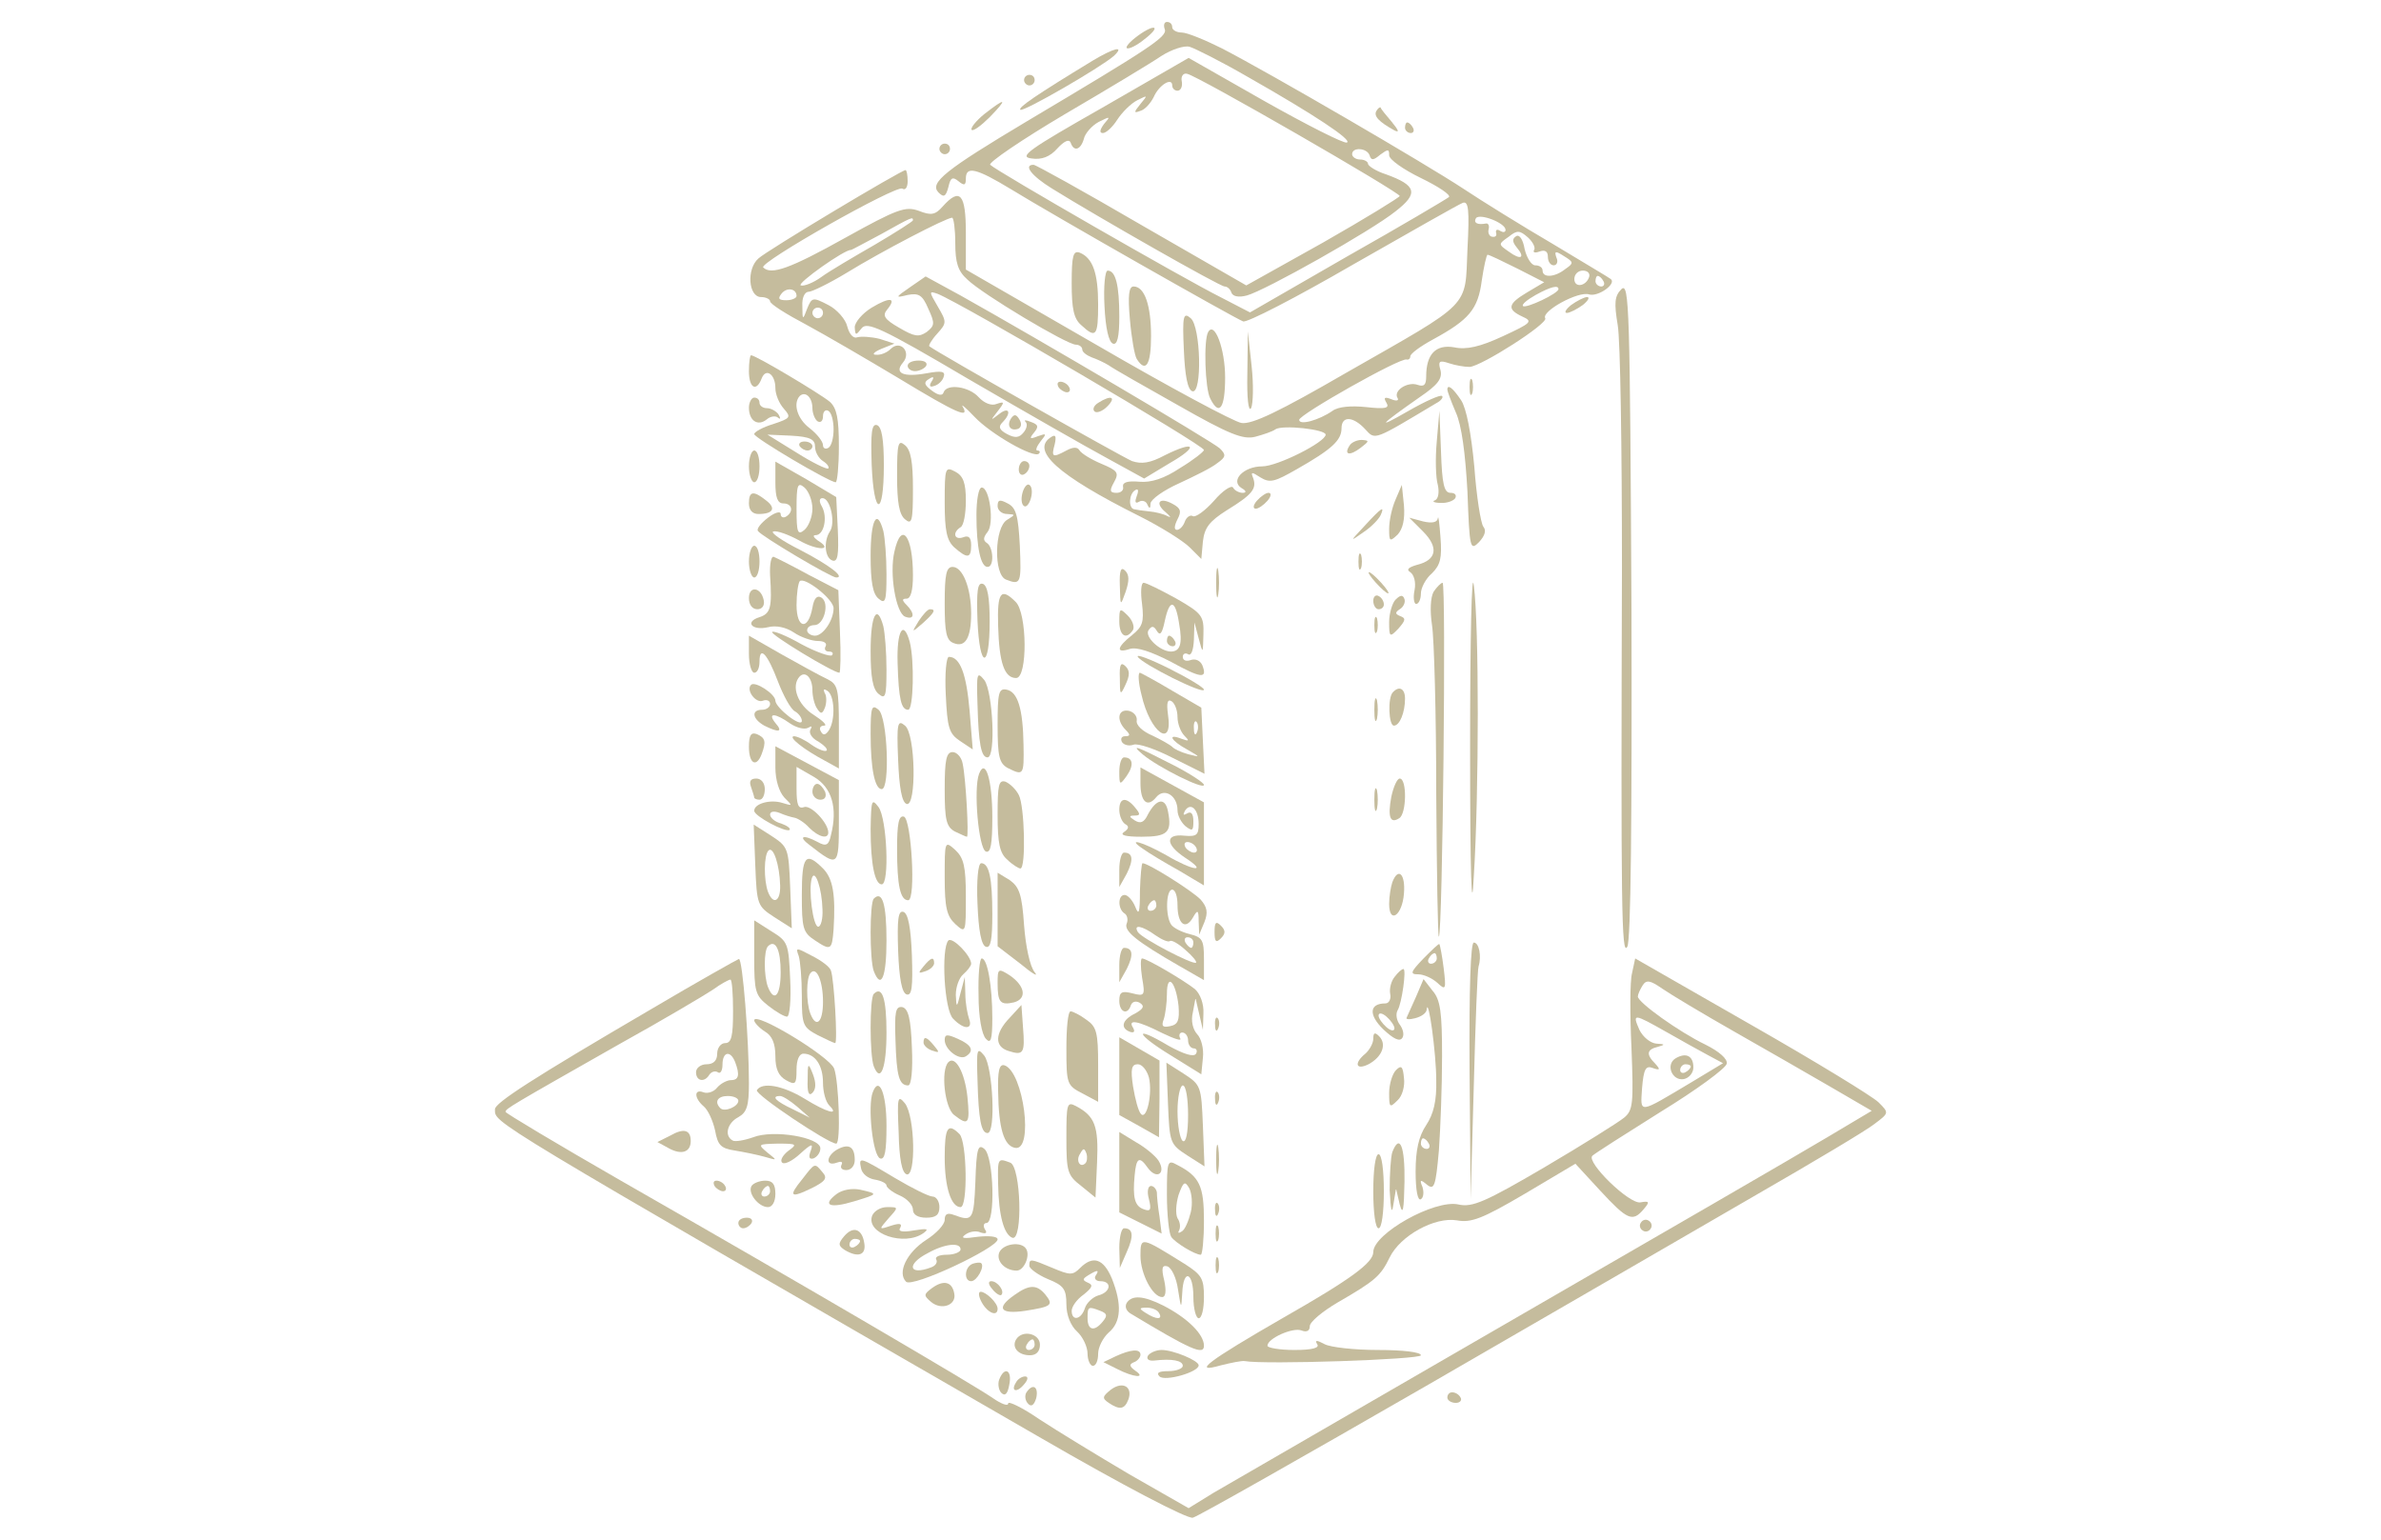 <?xml version="1.0" encoding="UTF-8" standalone="no"?>
<svg
   version="1.0"
   width="450pt"
   height="291pt"
   viewBox="0 0 450 291"
   preserveAspectRatio="xMidYMid"
   id="svg1442"
   sodipodi:docname="icona-diritto-condominiale.svg"
   inkscape:version="1.2.2 (b0a8486541, 2022-12-01)"
   xmlns:inkscape="http://www.inkscape.org/namespaces/inkscape"
   xmlns:sodipodi="http://sodipodi.sourceforge.net/DTD/sodipodi-0.dtd"
   xmlns="http://www.w3.org/2000/svg"
   xmlns:svg="http://www.w3.org/2000/svg">
  <defs
     id="defs1446" />
  <sodipodi:namedview
     id="namedview1444"
     pagecolor="#ffffff"
     bordercolor="#666666"
     borderopacity="1.0"
     inkscape:showpageshadow="2"
     inkscape:pageopacity="0.0"
     inkscape:pagecheckerboard="0"
     inkscape:deskcolor="#d1d1d1"
     inkscape:document-units="pt"
     showgrid="false"
     inkscape:zoom="2.5675"
     inkscape:cx="186.95229"
     inkscape:cy="200.19474"
     inkscape:window-width="2560"
     inkscape:window-height="1371"
     inkscape:window-x="0"
     inkscape:window-y="0"
     inkscape:window-maximized="1"
     inkscape:current-layer="svg1442" />
  <g
     transform="matrix(0.1,0,0,-0.1,74.544,295.145)"
     fill="#c5bc9d"
     stroke="none"
     id="g1440">
    <path
       d="m 1456,2896 c 5,-14 -29,-36 -261,-174 -154,-92 -184,-116 -167,-134 10,-10 14,-9 19,10 4,18 8,20 19,11 11,-9 14,-8 14,5 0,24 19,20 85,-20 83,-51 423,-244 439,-250 7,-3 100,45 207,107 107,61 200,114 208,117 11,4 13,-12 9,-88 -5,-112 11,-96 -229,-233 -126,-73 -178,-98 -198,-95 -14,2 -137,68 -273,147 l -248,143 v 69 c 0,74 -11,87 -44,50 -14,-16 -22,-17 -45,-8 -25,9 -40,4 -139,-51 -104,-58 -140,-71 -155,-56 -9,9 251,156 263,149 6,-4 10,3 10,14 0,12 -2,21 -4,21 -8,0 -262,-152 -278,-167 -23,-20 -19,-73 5,-73 9,0 17,-4 17,-8 0,-5 30,-24 68,-44 37,-20 116,-66 176,-102 109,-66 134,-77 120,-53 -4,6 6,-2 22,-19 31,-33 112,-79 122,-70 3,3 2,6 -3,6 -4,0 -1,8 6,17 12,15 12,16 -5,10 -15,-6 -17,-5 -7,7 9,11 8,15 -6,20 -10,4 -14,4 -10,0 4,-4 2,-13 -4,-20 -8,-10 -16,-11 -31,-3 -15,8 -17,14 -9,22 18,18 13,31 -6,16 -17,-13 -17,-13 -3,5 14,18 13,19 -2,14 -9,-4 -23,1 -34,13 -18,20 -60,26 -66,9 -2,-7 -10,-6 -22,3 -15,11 -16,16 -6,22 9,6 11,4 5,-5 -5,-8 -3,-11 5,-8 8,2 16,10 18,17 4,11 -4,12 -32,7 -44,-8 -62,0 -45,20 17,20 -5,44 -23,26 -7,-7 -19,-12 -28,-11 -8,0 -4,5 10,11 l 25,10 -28,9 c -16,4 -35,5 -42,3 -7,-3 -15,5 -19,20 -3,14 -20,33 -36,41 -29,15 -31,15 -40,-7 -8,-22 -9,-22 -9,5 -1,15 4,27 12,27 6,0 39,16 72,36 65,40 188,104 199,104 3,0 6,-22 6,-48 0,-37 5,-53 23,-69 29,-28 188,-123 205,-123 6,0 12,-4 12,-9 0,-5 8,-11 18,-15 9,-3 24,-10 32,-15 8,-6 68,-40 132,-76 95,-54 122,-65 145,-59 15,4 33,10 38,14 13,9 95,0 95,-10 0,-14 -91,-60 -120,-60 -35,0 -61,-27 -39,-41 9,-5 10,-9 2,-9 -6,0 -15,4 -18,10 -3,5 -20,-6 -36,-25 -17,-19 -35,-32 -40,-29 -5,3 -12,-2 -15,-10 -3,-9 -10,-16 -15,-16 -6,0 -5,8 1,20 8,15 6,21 -9,29 -25,14 -35,2 -13,-16 9,-8 11,-11 3,-7 -7,4 -23,8 -35,9 -11,1 -24,3 -28,4 -11,2 -10,29 2,36 6,4 7,-1 3,-11 -4,-11 -3,-15 4,-11 6,4 14,1 16,-5 4,-9 6,-8 6,2 1,8 25,25 54,38 28,13 61,29 72,38 17,12 17,16 5,28 -14,13 -340,205 -490,289 l -66,36 -29,-20 c -29,-20 -29,-21 -5,-15 21,4 28,0 39,-26 13,-28 12,-32 -3,-44 -15,-10 -23,-9 -52,8 -28,16 -32,23 -23,34 19,23 6,25 -29,4 -18,-11 -32,-28 -32,-37 1,-16 2,-16 13,-2 10,13 36,2 202,-96 105,-61 222,-128 261,-149 l 71,-39 48,29 c 56,32 49,44 -9,15 -28,-15 -44,-17 -62,-11 -19,8 -368,205 -383,217 -2,1 4,12 15,24 18,20 18,22 1,51 -17,29 -17,30 0,24 45,-18 503,-286 503,-295 0,-3 -20,-19 -45,-34 -30,-20 -55,-28 -77,-26 -22,2 -32,-1 -31,-9 2,-7 -4,-12 -12,-12 -13,0 -14,4 -5,20 10,18 7,22 -24,35 -19,8 -37,19 -41,25 -4,7 -12,7 -25,0 -26,-14 -29,-13 -22,12 3,14 2,19 -6,14 -41,-25 10,-72 166,-150 40,-20 83,-47 95,-59 l 22,-22 3,33 c 3,26 12,38 45,59 49,30 57,41 50,61 -5,12 -3,12 14,1 18,-11 27,-8 69,16 65,37 84,54 84,77 0,24 22,23 45,-2 19,-21 16,-21 135,50 8,4 13,11 10,13 -3,3 -32,-10 -65,-29 -61,-35 -54,-27 23,27 34,23 43,35 39,51 -5,17 -2,19 16,13 12,-4 29,-7 39,-7 22,1 149,82 143,92 -8,13 63,52 83,45 17,-5 52,20 41,29 -2,2 -51,31 -109,66 -58,34 -134,81 -170,105 -73,48 -365,218 -456,265 -32,16 -66,30 -76,30 -10,0 -18,5 -18,10 0,6 -4,10 -10,10 -5,0 -7,-6 -4,-14 z m 157,-90 c 125,-71 199,-120 187,-124 -6,-2 -75,33 -155,78 l -144,82 -163,-94 c -139,-79 -159,-93 -134,-96 19,-3 35,3 49,19 13,14 22,18 25,11 6,-18 19,-14 25,7 2,10 15,25 28,32 22,11 23,11 10,-4 -8,-11 -9,-17 -2,-17 6,0 18,11 27,25 9,14 26,31 38,37 20,10 20,10 6,-7 -13,-16 -13,-18 0,-13 8,2 19,14 25,26 10,23 35,38 35,22 0,-6 5,-10 10,-10 6,0 10,8 8,18 -2,9 3,16 10,14 19,-3 402,-224 402,-231 -1,-3 -66,-43 -145,-88 l -145,-81 -198,114 c -108,63 -200,114 -204,114 -20,0 -4,-21 35,-45 87,-54 317,-185 326,-185 5,0 11,-5 13,-12 3,-7 14,-9 29,-5 34,9 235,122 281,159 44,34 40,49 -18,70 -19,6 -34,16 -34,20 0,4 -7,8 -15,8 -8,0 -15,5 -15,10 0,14 28,12 33,-2 3,-10 7,-10 20,1 15,11 17,11 17,-1 0,-8 27,-27 60,-43 33,-16 57,-32 53,-36 -5,-4 -91,-55 -192,-112 l -184,-106 -56,29 c -68,34 -423,238 -435,250 -4,4 59,47 140,95 82,48 165,98 184,111 19,12 43,20 53,17 10,-3 60,-28 110,-57 z m 487,-289 c 0,-5 -5,-5 -10,-2 -6,4 -9,2 -8,-3 2,-6 -1,-9 -7,-8 -5,0 -9,7 -7,14 2,7 -1,12 -5,11 -16,-3 -24,1 -19,10 7,10 56,-9 56,-22 z m -1120,18 c 0,-2 -33,-23 -72,-46 -40,-23 -86,-50 -101,-61 -15,-11 -33,-18 -39,-16 -9,3 84,69 95,67 1,0 27,14 57,30 59,33 60,33 60,26 z m 1174,-56 c -3,-5 2,-6 10,-3 11,4 16,0 16,-10 0,-9 5,-16 11,-16 6,0 9,7 5,15 -4,12 -2,13 15,2 18,-11 18,-13 2,-24 -20,-16 -43,-17 -43,-3 0,6 -6,10 -14,10 -7,0 -16,14 -20,31 -3,18 -10,28 -16,24 -8,-5 -7,-11 1,-21 17,-20 8,-25 -15,-8 -20,14 -20,14 0,28 16,13 21,12 36,-1 10,-9 15,-20 12,-24 z m -32,-35 51,-26 -32,-19 c -37,-22 -39,-32 -9,-46 20,-9 17,-12 -37,-37 -43,-20 -69,-26 -92,-21 -35,6 -53,-13 -53,-55 0,-16 -4,-20 -16,-16 -19,7 -47,-11 -38,-25 3,-5 -3,-6 -12,-2 -13,5 -15,3 -9,-7 6,-10 -2,-12 -38,-8 -29,3 -53,1 -64,-7 -26,-18 -63,-28 -63,-17 0,10 191,118 203,114 4,-1 7,2 7,6 0,5 19,19 43,32 68,37 85,57 92,111 4,27 9,49 11,49 3,0 28,-12 56,-26 z m 136,-16 c -6,-18 -28,-21 -28,-4 0,9 7,16 16,16 9,0 14,-5 12,-12 z m 27,-8 c 3,-5 1,-10 -4,-10 -6,0 -11,5 -11,10 0,6 2,10 4,10 3,0 8,-4 11,-10 z M 760,2392 c 0,-4 -9,-8 -19,-8 -15,0 -17,3 -9,13 10,12 28,9 28,-5 z m 1440,13 c 0,-8 -61,-37 -67,-32 -3,3 8,12 24,21 29,16 43,19 43,11 z M 810,2360 c 0,-5 -4,-10 -10,-10 -5,0 -10,5 -10,10 0,6 5,10 10,10 6,0 10,-4 10,-10 z"
       id="path1090" />
    <path
       d="m 1400,2880 c -14,-11 -20,-20 -14,-20 7,0 22,9 35,20 31,25 12,26 -21,0 z"
       id="path1092" />
    <path
       d="m 1320,2837 c -107,-65 -142,-89 -137,-93 5,-5 152,80 177,102 21,20 0,15 -40,-9 z"
       id="path1094" />
    <path
       d="m 1190,2800 c 0,-5 5,-10 10,-10 6,0 10,5 10,10 0,6 -4,10 -10,10 -5,0 -10,-4 -10,-10 z"
       id="path1096" />
    <path
       d="m 1115,2736 c -16,-13 -27,-27 -24,-30 3,-3 18,8 34,24 35,36 31,38 -10,6 z"
       id="path1098" />
    <path
       d="m 1856,2742 c -6,-10 5,-21 34,-37 10,-5 8,0 -5,16 -11,13 -21,25 -21,27 -1,2 -5,-1 -8,-6 z"
       id="path1100" />
    <path
       d="m 1910,2710 c 0,-5 5,-10 11,-10 5,0 7,5 4,10 -3,6 -8,10 -11,10 -2,0 -4,-4 -4,-10 z"
       id="path1102" />
    <path
       d="m 1030,2670 c 0,-5 5,-10 10,-10 6,0 10,5 10,10 0,6 -4,10 -10,10 -5,0 -10,-4 -10,-10 z"
       id="path1104" />
    <path
       d="m 1280,2416 c 0,-48 4,-67 18,-79 28,-26 32,-21 32,39 0,59 -10,88 -35,98 -12,4 -15,-5 -15,-58 z"
       id="path1106" />
    <path
       d="m 1342,2373 c 2,-42 8,-68 16,-71 8,-3 12,12 12,51 0,60 -7,87 -22,87 -5,0 -8,-30 -6,-67 z"
       id="path1108" />
    <path
       d="m 2319,2405 c -13,-13 -14,-26 -7,-68 5,-29 8,-234 8,-457 -2,-643 -1,-737 10,-718 7,10 9,246 8,638 -3,568 -4,619 -19,605 z"
       id="path1110" />
    <path
       d="m 1390,2348 c 3,-35 9,-69 13,-75 17,-27 27,-11 27,43 0,58 -12,94 -33,94 -9,0 -11,-17 -7,-62 z"
       id="path1112" />
    <path
       d="m 2224,2375 c -10,-8 -14,-15 -8,-15 5,0 19,7 30,15 10,8 14,15 8,15 -5,0 -19,-7 -30,-15 z"
       id="path1114" />
    <path
       d="m 1492,2290 c 2,-48 7,-75 16,-78 19,-6 16,122 -3,138 -14,12 -16,5 -13,-60 z"
       id="path1116" />
    <path
       d="m 1538,2324 c -9,-15 -6,-108 4,-126 17,-34 28,-18 28,40 0,54 -20,107 -32,86 z"
       id="path1118" />
    <path
       d="m 1612,2245 c -1,-45 2,-73 7,-65 4,8 5,44 1,80 l -7,65 z"
       id="path1120" />
    <path
       d="m 670,2250 c 0,-32 14,-40 24,-14 8,21 26,8 26,-18 0,-12 7,-29 16,-39 14,-16 13,-18 -20,-29 -20,-6 -36,-15 -36,-19 0,-7 142,-91 154,-91 3,0 6,31 6,68 0,53 -4,72 -17,84 -18,15 -140,88 -149,88 -2,0 -4,-13 -4,-30 z m 120,-70 c 0,-10 5,-22 10,-25 6,-3 10,1 10,10 0,9 5,13 10,10 6,-3 10,-19 10,-35 0,-16 -4,-32 -10,-35 -5,-3 -10,-1 -10,5 0,7 -11,21 -25,32 -24,18 -32,47 -19,61 11,10 24,-3 24,-23 z m 5,-73 c 0,-10 7,-22 15,-27 8,-5 12,-11 10,-14 -3,-2 -30,11 -60,30 l -55,34 45,-2 c 36,-2 45,-7 45,-21 z"
       id="path1122" />
    <path
       d="m 766,2108 c 3,-4 9,-8 15,-8 5,0 9,4 9,8 0,5 -7,9 -15,9 -8,0 -12,-4 -9,-9 z"
       id="path1124" />
    <path
       d="m 970,2260 c 0,-5 6,-10 14,-10 8,0 18,5 21,10 3,6 -3,10 -14,10 -12,0 -21,-4 -21,-10 z"
       id="path1126" />
    <path
       d="m 2032,2220 c 0,-14 2,-19 5,-12 2,6 2,18 0,25 -3,6 -5,1 -5,-13 z"
       id="path1128" />
    <path
       d="m 1255,2220 c 3,-5 11,-10 16,-10 6,0 7,5 4,10 -3,6 -11,10 -16,10 -6,0 -7,-4 -4,-10 z"
       id="path1130" />
    <path
       d="m 1990,2215 c 0,-3 7,-22 16,-43 11,-24 18,-77 22,-150 4,-108 5,-112 22,-95 11,12 14,22 8,29 -5,7 -13,58 -17,113 -6,64 -15,111 -25,126 -16,24 -26,31 -26,20 z"
       id="path1132" />
    <path
       d="m 670,2181 c 0,-25 17,-36 34,-22 7,6 17,7 21,3 5,-4 5,-1 1,6 -4,6 -14,12 -22,12 -8,0 -14,5 -14,10 0,6 -4,10 -10,10 -5,0 -10,-9 -10,-19 z"
       id="path1134" />
    <path
       d="m 1330,2190 c -8,-5 -11,-12 -7,-16 4,-4 15,0 24,9 18,18 8,23 -17,7 z"
       id="path1136" />
    <path
       d="m 1165,2160 c -8,-13 -1,-24 14,-19 6,3 7,10 2,18 -6,10 -10,10 -16,1 z"
       id="path1138" />
    <path
       d="m 1970,2117 c -3,-32 -2,-69 2,-82 3,-14 1,-26 -5,-29 -7,-2 -2,-5 10,-5 12,-1 25,4 28,9 3,6 -1,10 -9,10 -12,0 -16,16 -18,78 l -3,77 z"
       id="path1140" />
    <path
       d="m 902,2073 c 4,-98 23,-100 23,-1 0,49 -4,73 -13,76 -10,3 -12,-14 -10,-75 z"
       id="path1142" />
    <path
       d="m 950,2052 c 0,-50 4,-73 15,-82 13,-11 15,-4 15,58 0,50 -4,73 -15,82 -13,11 -15,4 -15,-58 z"
       id="path1144" />
    <path
       d="m 1805,2109 c -11,-17 0,-20 21,-4 17,13 17,14 2,15 -9,0 -20,-5 -23,-11 z"
       id="path1146" />
    <path
       d="m 670,2070 c 0,-16 5,-30 10,-30 6,0 10,14 10,30 0,17 -4,30 -10,30 -5,0 -10,-13 -10,-30 z"
       id="path1148" />
    <path
       d="m 720,2040 c 0,-29 4,-40 15,-40 17,0 20,-16 5,-25 -5,-3 -10,-1 -10,5 0,6 -11,3 -24,-7 -13,-10 -22,-21 -19,-25 5,-9 138,-88 148,-88 18,0 -14,24 -68,52 -34,17 -57,33 -51,35 7,2 29,-6 49,-17 35,-20 66,-19 35,0 -8,6 -10,10 -4,10 16,0 23,34 12,54 -6,10 -5,16 1,16 15,0 25,-47 14,-63 -12,-18 -10,-50 5,-55 10,-3 12,11 10,58 l -3,62 -57,34 -58,33 z m 70,-50 c 0,-15 -7,-33 -15,-40 -13,-11 -15,-5 -15,40 0,45 2,51 15,40 8,-7 15,-25 15,-40 z"
       id="path1150" />
    <path
       d="m 1180,2064 c 0,-8 5,-12 10,-9 6,3 10,10 10,16 0,5 -4,9 -10,9 -5,0 -10,-7 -10,-16 z"
       id="path1152" />
    <path
       d="m 1040,2002 c 0,-54 4,-72 18,-85 25,-22 32,-21 32,4 0,15 -5,19 -15,15 -17,-6 -21,9 -5,19 6,3 10,26 10,50 0,34 -5,47 -20,55 -19,10 -20,8 -20,-58 z"
       id="path1154" />
    <path
       d="m 1187,2020 c -3,-11 -2,-22 3,-25 4,-3 10,4 13,15 3,11 2,22 -3,25 -4,3 -10,-4 -13,-15 z"
       id="path1156" />
    <path
       d="m 1100,1978 c 0,-61 8,-98 21,-98 13,0 11,37 -1,45 -8,5 -7,11 1,21 13,16 4,84 -11,84 -6,0 -10,-24 -10,-52 z"
       id="path1158" />
    <path
       d="m 1892,2007 c -7,-16 -12,-40 -12,-55 0,-24 1,-25 16,-11 10,11 14,29 12,55 l -4,39 z"
       id="path1160" />
    <path
       d="m 670,2000 c 0,-13 7,-20 18,-20 28,0 34,11 14,26 -24,19 -32,17 -32,-6 z"
       id="path1162" />
    <path
       d="m 1630,2005 c -7,-8 -8,-15 -2,-15 5,0 15,7 22,15 7,8 8,15 2,15 -5,0 -15,-7 -22,-15 z"
       id="path1164" />
    <path
       d="m 1140,1995 c 0,-8 8,-15 18,-15 16,-1 16,-1 0,-11 -24,-14 -26,-104 -2,-113 28,-11 29,-7 26,64 -3,57 -7,72 -23,80 -15,8 -19,7 -19,-5 z"
       id="path1166" />
    <path
       d="m 1834,1958 c -29,-31 -29,-31 -2,-12 15,10 29,25 32,32 8,18 2,15 -30,-20 z"
       id="path1168" />
    <path
       d="m 1972,1972 c -1,-8 -11,-10 -28,-6 l -26,7 26,-26 c 30,-30 26,-54 -11,-63 -17,-5 -21,-9 -13,-14 7,-5 11,-19 8,-34 -3,-14 -1,-26 3,-26 5,0 9,9 9,20 0,10 9,28 21,38 16,16 19,29 16,68 -2,27 -4,43 -5,36 z"
       id="path1170" />
    <path
       d="m 900,1901 c 0,-49 4,-72 15,-81 13,-11 15,-5 15,46 0,33 -3,69 -6,82 -12,44 -24,21 -24,-47 z"
       id="path1172" />
    <path
       d="m 945,1909 c -10,-42 3,-116 20,-123 18,-7 19,6 3,22 -9,9 -9,12 0,12 8,0 12,16 12,44 0,75 -22,104 -35,45 z"
       id="path1174" />
    <path
       d="m 670,1890 c 0,-16 5,-30 10,-30 6,0 10,14 10,30 0,17 -4,30 -10,30 -5,0 -10,-13 -10,-30 z"
       id="path1176" />
    <path
       d="m 1822,1890 c 0,-14 2,-19 5,-12 2,6 2,18 0,25 -3,6 -5,1 -5,-13 z"
       id="path1178" />
    <path
       d="m 710,1864 c 4,-61 1,-72 -20,-79 -29,-9 -14,-26 16,-19 15,4 34,0 49,-10 13,-9 34,-16 45,-16 12,0 18,-4 15,-10 -3,-5 -1,-10 6,-10 7,0 9,-3 6,-7 -4,-3 -30,6 -58,21 -28,16 -53,26 -55,23 -5,-4 115,-77 127,-77 2,0 3,35 1,78 l -3,78 -56,29 c -31,17 -61,32 -66,34 -5,2 -8,-14 -7,-35 z m 120,-62 c 0,-23 -20,-52 -35,-52 -8,0 -15,5 -15,10 0,6 6,10 14,10 18,0 29,42 13,52 -8,5 -14,-1 -17,-19 -8,-44 -30,-40 -30,5 0,21 3,41 6,45 9,9 64,-34 64,-51 z"
       id="path1180" />
    <path
       d="m 2033,1540 c 0,-246 3,-326 7,-245 10,161 10,476 0,550 -4,34 -7,-100 -7,-305 z"
       id="path1182" />
    <path
       d="m 1553,1850 c 0,-25 2,-35 4,-22 2,12 2,32 0,45 -2,12 -4,2 -4,-23 z"
       id="path1184" />
    <path
       d="m 1040,1811 c 0,-55 3,-70 17,-75 22,-9 33,10 33,56 0,48 -16,88 -35,88 -12,0 -15,-14 -15,-69 z"
       id="path1186" />
    <path
       d="m 1371,1845 c 1,-40 1,-40 11,-12 7,21 7,32 -1,40 -8,8 -11,0 -10,-28 z"
       id="path1188" />
    <path
       d="m 1855,1850 c 10,-11 20,-20 23,-20 3,0 -3,9 -13,20 -10,11 -20,20 -23,20 -3,0 3,-9 13,-20 z"
       id="path1190" />
    <path
       d="m 1102,1778 c 4,-92 23,-93 23,-1 0,45 -4,68 -13,71 -10,3 -12,-13 -10,-70 z"
       id="path1192" />
    <path
       d="m 1413,1810 c 4,-34 1,-43 -19,-59 -29,-23 -31,-35 -4,-26 13,4 40,-5 77,-24 58,-32 70,-33 60,-7 -4,9 -13,13 -22,10 -8,-3 -15,-1 -15,6 0,6 5,8 10,5 6,-4 10,8 11,27 l 1,33 8,-30 c 8,-30 8,-30 9,7 1,35 -2,40 -51,68 -29,16 -57,30 -62,30 -5,0 -6,-18 -3,-40 z m 70,-37 c 7,-39 2,-53 -16,-53 -21,1 -49,28 -42,40 6,9 10,9 16,-1 6,-10 10,-5 15,19 9,42 20,41 27,-5 z"
       id="path1194" />
    <path
       d="m 1460,1740 c 0,-5 5,-10 11,-10 5,0 7,5 4,10 -3,6 -8,10 -11,10 -2,0 -4,-4 -4,-10 z"
       id="path1196" />
    <path
       d="m 1964,1833 c -6,-11 -7,-36 -3,-63 4,-25 8,-168 8,-319 1,-151 3,-272 5,-270 7,7 14,669 7,669 -3,0 -11,-8 -17,-17 z"
       id="path1198" />
    <path
       d="m 670,1821 c 0,-12 6,-21 16,-21 9,0 14,7 12,17 -5,25 -28,28 -28,4 z"
       id="path1200" />
    <path
       d="m 1141,1768 c 2,-70 12,-98 34,-98 22,0 21,123 -1,144 -28,28 -35,18 -33,-46 z"
       id="path1202" />
    <path
       d="m 1850,1816 c 0,-9 5,-16 10,-16 6,0 10,4 10,9 0,6 -4,13 -10,16 -5,3 -10,-1 -10,-9 z"
       id="path1204" />
    <path
       d="m 1892,1818 c -6,-6 -12,-26 -12,-42 0,-29 1,-30 18,-12 13,15 14,19 3,23 -10,4 -10,7 -1,13 7,4 11,13 9,19 -3,9 -8,8 -17,-1 z"
       id="path1206" />
    <path
       d="m 991,1778 c -14,-23 -14,-23 8,-4 22,20 25,26 13,26 -4,0 -13,-10 -21,-22 z"
       id="path1208" />
    <path
       d="m 1370,1777 c 0,-27 13,-36 26,-16 3,6 -1,18 -10,27 -15,15 -16,14 -16,-11 z"
       id="path1210" />
    <path
       d="m 900,1721 c 0,-49 4,-72 15,-81 13,-11 15,-5 15,46 0,33 -3,69 -6,82 -12,44 -24,21 -24,-47 z"
       id="path1212" />
    <path
       d="m 1852,1770 c 0,-14 2,-19 5,-12 2,6 2,18 0,25 -3,6 -5,1 -5,-13 z"
       id="path1214" />
    <path
       d="m 951,1698 c 2,-69 7,-88 20,-88 10,0 12,93 3,128 -12,44 -25,21 -23,-40 z"
       id="path1216" />
    <path
       d="m 670,1715 c 0,-19 5,-35 10,-35 6,0 10,9 10,21 0,31 15,15 35,-38 10,-26 24,-52 32,-56 7,-4 13,-12 13,-18 0,-14 -49,24 -50,38 0,13 -39,38 -46,30 -10,-10 9,-35 22,-30 8,3 14,0 14,-6 0,-6 -7,-11 -15,-11 -21,0 -19,-17 4,-30 28,-14 36,-12 21,5 -16,20 0,19 28,-1 12,-8 27,-12 34,-8 7,4 8,3 4,-4 -3,-6 3,-16 15,-22 11,-7 18,-14 16,-17 -3,-3 -16,2 -29,11 -12,9 -27,16 -33,16 -12,-1 20,-26 58,-46 l 27,-15 v 79 c 0,72 -2,80 -22,90 -13,6 -51,27 -85,46 l -63,36 z m 120,-68 c 0,-12 4,-28 9,-35 7,-11 10,-10 15,3 3,9 3,22 -1,27 -3,7 -1,8 5,4 14,-8 16,-55 3,-75 -6,-9 -11,-10 -15,-2 -4,6 -1,11 6,11 7,0 -2,9 -19,20 -31,19 -44,55 -27,73 11,11 24,-3 24,-26 z"
       id="path1218" />
    <path
       d="m 1405,1710 c 9,-14 125,-72 125,-62 0,4 -30,22 -66,40 -36,18 -63,28 -59,22 z"
       id="path1220" />
    <path
       d="m 1042,1639 c 3,-63 6,-74 27,-88 l 24,-16 -6,74 c -6,69 -18,101 -39,101 -5,0 -8,-32 -6,-71 z"
       id="path1222" />
    <path
       d="m 1371,1670 c 0,-33 1,-34 11,-12 8,17 8,26 0,34 -9,9 -12,4 -11,-22 z"
       id="path1224" />
    <path
       d="m 1102,1620 c 2,-75 7,-100 19,-100 16,0 10,124 -6,146 -14,17 -15,14 -13,-46 z"
       id="path1226" />
    <path
       d="m 1412,1638 c 16,-71 60,-103 50,-37 -3,22 -1,30 7,25 6,-4 11,-17 11,-30 0,-12 6,-28 13,-35 10,-10 9,-11 -5,-6 -28,11 -21,-3 10,-20 26,-15 26,-15 2,-9 -14,4 -27,10 -30,14 -3,3 -20,13 -37,21 -19,8 -32,20 -30,29 1,8 -6,16 -15,18 -21,4 -24,-18 -6,-36 9,-9 9,-12 -1,-12 -7,0 -9,-5 -6,-11 4,-6 14,-8 22,-5 8,3 41,-8 74,-25 l 60,-30 -3,62 -3,63 -55,32 c -30,18 -58,33 -61,34 -4,0 -3,-19 3,-42 z m 105,-70 c -3,-8 -6,-5 -6,6 -1,11 2,17 5,13 3,-3 4,-12 1,-19 z"
       id="path1228" />
    <path
       d="m 1140,1581 c 0,-59 3,-72 19,-81 30,-15 31,-14 30,43 -1,69 -11,101 -32,105 -15,3 -17,-6 -17,-67 z"
       id="path1230" />
    <path
       d="m 1887,1643 c -10,-10 -8,-63 2,-63 11,0 21,25 21,51 0,19 -11,25 -23,12 z"
       id="path1232" />
    <path
       d="m 1852,1610 c 0,-19 2,-27 5,-17 2,9 2,25 0,35 -3,9 -5,1 -5,-18 z"
       id="path1234" />
    <path
       d="m 900,1564 c 0,-66 8,-104 21,-104 16,0 11,136 -6,150 -13,11 -15,5 -15,-46 z"
       id="path1236" />
    <path
       d="m 952,1515 c 2,-52 7,-80 16,-83 19,-6 17,132 -3,148 -14,12 -16,5 -13,-65 z"
       id="path1238" />
    <path
       d="m 670,1540 c 0,-32 14,-40 24,-14 9,24 7,31 -9,38 -11,4 -15,-2 -15,-24 z"
       id="path1240" />
    <path
       d="m 720,1501 c 0,-24 7,-46 17,-57 16,-16 16,-16 -4,-10 -22,7 -53,-1 -53,-15 0,-10 60,-42 67,-36 2,3 -5,8 -16,12 -12,3 -21,11 -21,17 0,6 8,7 18,3 9,-4 22,-8 28,-9 6,-1 19,-9 28,-19 18,-18 36,-22 36,-9 0,18 -33,53 -46,48 -11,-4 -14,5 -14,35 v 41 l 33,-19 c 34,-20 45,-59 32,-110 -4,-19 -9,-22 -25,-13 -28,15 -38,11 -15,-6 54,-42 55,-41 55,44 v 79 l -60,32 -60,32 z"
       id="path1242" />
    <path
       d="m 1415,1525 c 29,-24 115,-67 115,-57 0,4 -26,21 -57,37 -72,37 -83,41 -58,20 z"
       id="path1244" />
    <path
       d="m 1040,1460 c 0,-58 3,-71 19,-80 11,-5 21,-10 23,-10 4,0 -2,110 -8,138 -2,12 -11,22 -19,22 -12,0 -15,-15 -15,-70 z"
       id="path1246" />
    <path
       d="m 1370,1493 c 0,-26 1,-26 14,-8 14,20 12,35 -5,35 -5,0 -9,-12 -9,-27 z"
       id="path1248" />
    <path
       d="m 1105,1489 c -11,-28 -1,-142 13,-147 9,-3 12,14 12,65 0,70 -13,113 -25,82 z"
       id="path1250" />
    <path
       d="m 1410,1471 c 0,-35 13,-47 30,-26 15,18 40,3 40,-25 0,-10 7,-23 15,-30 13,-10 15,-9 15,9 0,14 -4,20 -12,15 -7,-4 -8,-3 -4,5 11,17 26,3 26,-25 0,-21 -4,-24 -27,-22 -37,4 -36,-17 2,-42 43,-28 15,-25 -36,5 -46,26 -77,34 -44,12 11,-8 41,-26 68,-41 l 47,-28 v 79 78 l -60,33 -60,33 z m 105,-121 c 3,-5 2,-10 -4,-10 -5,0 -13,5 -16,10 -3,6 -2,10 4,10 5,0 13,-4 16,-10 z"
       id="path1252" />
    <path
       d="m 674,1464 c 3,-9 6,-18 6,-20 0,-2 5,-4 10,-4 6,0 10,9 10,20 0,12 -7,20 -16,20 -11,0 -14,-5 -10,-16 z"
       id="path1254" />
    <path
       d="m 1140,1411 c 0,-53 4,-72 18,-84 10,-10 22,-17 25,-17 11,0 8,119 -3,139 -5,10 -16,21 -25,25 -13,4 -15,-6 -15,-63 z"
       id="path1256" />
    <path
       d="m 1884,1445 c -7,-38 -2,-51 15,-40 14,8 15,75 1,75 -5,0 -12,-16 -16,-35 z"
       id="path1258" />
    <path
       d="m 790,1455 c 0,-8 7,-15 15,-15 9,0 12,6 9,15 -4,8 -10,15 -15,15 -5,0 -9,-7 -9,-15 z"
       id="path1260" />
    <path
       d="m 1852,1440 c 0,-19 2,-27 5,-17 2,9 2,25 0,35 -3,9 -5,1 -5,-18 z"
       id="path1262" />
    <path
       d="m 900,1385 c 0,-67 8,-105 21,-105 15,0 10,124 -6,146 -13,17 -14,14 -15,-41 z"
       id="path1264" />
    <path
       d="m 1370,1421 c 0,-11 5,-23 11,-27 8,-4 7,-9 -2,-15 -9,-6 3,-9 33,-9 49,0 58,8 50,48 -5,27 -22,24 -38,-6 -7,-15 -14,-18 -25,-11 -11,7 -11,9 0,9 11,0 11,3 1,15 -17,21 -30,19 -30,-4 z"
       id="path1266" />
    <path
       d="m 950,1347 c 0,-69 6,-97 21,-97 15,0 6,153 -8,158 -10,3 -13,-14 -13,-61 z"
       id="path1268" />
    <path
       d="m 682,1316 c 3,-75 4,-77 36,-98 l 33,-21 -3,77 c -3,75 -4,77 -36,98 l -33,21 z m 47,-38 c 1,-30 -13,-38 -23,-12 -8,22 -8,69 1,78 9,9 21,-27 22,-66 z"
       id="path1270" />
    <path
       d="m 1040,1293 c 0,-57 4,-73 20,-88 20,-18 20,-17 20,52 0,57 -4,73 -20,88 -20,18 -20,17 -20,-52 z"
       id="path1272" />
    <path
       d="m 1370,1308 v -33 l 14,25 c 13,26 12,40 -5,40 -5,0 -9,-15 -9,-32 z"
       id="path1274" />
    <path
       d="m 770,1260 c 0,-63 2,-71 25,-86 30,-20 32,-18 35,21 4,65 -1,96 -20,115 -33,33 -40,24 -40,-50 z m 39,-27 c 1,-18 -3,-33 -8,-33 -10,0 -19,71 -12,92 6,18 19,-20 20,-59 z"
       id="path1276" />
    <path
       d="m 1102,1243 c 2,-50 7,-78 16,-81 9,-3 12,14 12,61 0,69 -6,97 -21,97 -6,0 -9,-34 -7,-77 z"
       id="path1278" />
    <path
       d="m 1409,1268 c 0,-42 -2,-48 -9,-30 -5,12 -14,22 -20,22 -13,0 -13,-27 0,-35 5,-3 7,-12 4,-19 -6,-14 19,-34 99,-80 l 47,-27 v 40 c 0,36 -3,41 -27,47 -16,4 -31,12 -35,18 -11,16 -10,66 2,66 6,0 10,-13 10,-29 0,-36 15,-48 29,-24 9,16 11,15 11,-7 l 1,-25 10,24 c 7,18 5,28 -7,42 -15,16 -99,69 -110,69 -2,0 -4,-24 -5,-52 z m 31,-28 c 0,-5 -5,-10 -11,-10 -5,0 -7,5 -4,10 3,6 8,10 11,10 2,0 4,-4 4,-10 z m -2,-56 c 13,-9 25,-14 28,-11 3,2 16,-5 29,-17 13,-11 22,-22 20,-24 -5,-5 -103,46 -110,58 -9,15 8,12 33,-6 z m 72,-14 c 0,-5 -2,-10 -4,-10 -3,0 -8,5 -11,10 -3,6 -1,10 4,10 6,0 11,-4 11,-10 z"
       id="path1280" />
    <path
       d="m 1140,1233 v -70 l 43,-33 c 23,-19 35,-26 27,-16 -9,11 -17,49 -20,89 -4,58 -9,72 -27,85 l -23,14 z"
       id="path1282" />
    <path
       d="m 1886,1284 c -3,-9 -6,-27 -6,-41 0,-39 25,-22 28,20 3,37 -11,50 -22,21 z"
       id="path1284" />
    <path
       d="m 906,1253 c -8,-8 -8,-116 0,-137 14,-36 24,-11 24,58 0,69 -8,95 -24,79 z"
       id="path1286" />
    <path
       d="m 952,1154 c 2,-52 7,-79 16,-82 10,-3 12,14 10,74 -2,52 -7,79 -16,82 -10,3 -12,-14 -10,-74 z"
       id="path1288" />
    <path
       d="m 680,1142 c 0,-64 2,-72 26,-91 15,-12 31,-21 36,-21 5,0 8,32 6,70 -3,68 -4,72 -35,91 l -33,21 z m 50,-28 c 0,-44 -12,-58 -24,-28 -8,21 -8,69 0,77 14,14 24,-6 24,-49 z"
       id="path1290" />
    <path
       d="m 1550,1190 c 0,-19 3,-21 12,-12 9,9 9,15 0,24 -9,9 -12,7 -12,-12 z"
       id="path1292" />
    <path
       d="m 1047,1174 c -14,-15 -8,-132 9,-148 20,-21 38,-21 30,0 -3,9 -7,30 -7,47 l -1,32 -8,-30 c -7,-29 -8,-29 -9,-4 0,15 6,32 14,39 8,7 15,16 15,20 0,15 -35,51 -43,44 z"
       id="path1294" />
    <path
       d="m 1945,1140 c -25,-26 -26,-30 -10,-30 10,0 26,-7 36,-16 16,-15 17,-13 12,28 -3,24 -7,44 -8,45 -1,2 -14,-11 -30,-27 z m 25,0 c 0,-5 -5,-10 -11,-10 -5,0 -7,5 -4,10 3,6 8,10 11,10 2,0 4,-4 4,-10 z"
       id="path1296" />
    <path
       d="m 2032,928 2,-243 6,215 c 3,118 7,220 9,225 6,19 1,45 -9,45 -6,0 -9,-86 -8,-242 z"
       id="path1298" />
    <path
       d="m 764,1145 c 3,-9 6,-43 6,-76 0,-55 2,-59 30,-74 16,-8 31,-15 33,-15 5,0 -2,121 -8,137 -2,7 -18,19 -36,28 -30,16 -31,16 -25,0 z m 46,-87 c 0,-39 -13,-51 -24,-22 -8,21 -8,69 1,77 11,12 23,-16 23,-55 z"
       id="path1300" />
    <path
       d="m 1370,1128 v -33 l 14,25 c 13,26 12,40 -5,40 -5,0 -9,-15 -9,-32 z"
       id="path1302" />
    <path
       d="M 485,1044 C 261,913 190,867 190,855 c 1,-27 -33,-7 1033,-622 152,-88 276,-153 286,-150 9,2 210,116 446,252 237,137 517,299 622,360 106,61 205,120 220,132 28,21 28,21 8,41 -11,11 -119,77 -240,146 l -220,126 -6,-28 c -4,-15 -4,-79 -1,-142 4,-104 3,-117 -14,-131 -11,-9 -78,-51 -151,-94 -111,-65 -136,-76 -162,-70 -45,10 -161,-55 -161,-90 0,-20 -42,-51 -170,-124 -144,-83 -174,-106 -118,-90 20,5 40,9 45,8 38,-7 333,3 333,11 0,6 -34,10 -81,10 -44,0 -90,5 -101,11 -15,8 -19,8 -14,0 5,-7 -9,-11 -43,-11 -28,0 -51,4 -51,8 0,14 48,35 64,29 10,-4 16,-1 16,8 0,8 24,28 53,45 71,41 81,50 98,85 20,41 85,77 127,70 27,-5 48,3 128,50 l 96,57 47,-51 c 51,-55 61,-60 82,-35 12,14 11,16 -6,13 -21,-4 -103,76 -91,88 4,4 62,41 129,83 67,41 123,82 125,91 2,9 -14,23 -40,36 -50,24 -128,80 -128,91 0,4 4,13 9,21 7,11 14,10 37,-6 16,-11 76,-47 134,-80 58,-33 140,-80 183,-105 l 79,-46 -84,-50 C 2627,754 2487,673 1885,325 1726,233 1574,145 1548,130 l -47,-29 -112,64 c -61,36 -138,83 -170,104 -32,22 -59,35 -59,30 0,-6 -13,-1 -29,10 -31,22 -353,211 -703,411 -120,69 -217,127 -218,130 0,6 9,11 215,128 83,46 162,93 177,103 15,11 30,19 33,19 3,0 5,-27 5,-60 0,-47 -3,-60 -15,-60 -8,0 -15,-9 -15,-20 0,-13 -7,-20 -20,-20 -11,0 -20,-7 -20,-15 0,-17 16,-20 25,-5 4,6 11,8 16,5 5,-4 9,3 9,14 0,25 15,28 24,5 9,-24 7,-34 -8,-34 -7,0 -19,-6 -26,-14 -6,-8 -18,-12 -26,-9 -18,7 -18,-11 1,-27 8,-7 17,-27 21,-45 5,-28 11,-34 37,-38 18,-3 43,-8 57,-12 24,-7 24,-7 5,8 -19,16 -18,16 19,17 37,0 38,-1 20,-14 -10,-8 -16,-18 -11,-22 4,-4 19,3 34,17 21,19 25,20 20,6 -5,-13 -3,-17 5,-15 7,3 13,11 13,19 0,21 -89,36 -127,21 -17,-6 -35,-9 -39,-6 -16,9 -10,33 11,44 16,9 20,21 20,64 0,83 -12,236 -19,235 -3,-1 -78,-43 -166,-95 z m 1919,-43 c 28,-16 64,-36 79,-44 l 28,-15 -58,-35 c -104,-62 -98,-61 -95,-12 3,36 7,43 20,38 14,-5 15,-3 5,8 -18,18 -16,27 5,32 14,4 14,5 -3,6 -11,1 -25,12 -32,26 -14,32 -11,31 51,-4 z M 650,871 c 0,-11 -26,-22 -34,-14 -12,12 -5,23 14,23 11,0 20,-4 20,-9 z"
       id="path1304" />
    <path
       d="m 2421,951 c -19,-12 -6,-43 16,-39 10,2 18,12 18,22 0,22 -14,29 -34,17 z m 29,-15 c 0,-3 -4,-8 -10,-11 -5,-3 -10,-1 -10,4 0,6 5,11 10,11 6,0 10,-2 10,-4 z"
       id="path1306" />
    <path
       d="m 1000,1125 c -11,-13 -10,-14 4,-9 9,3 16,10 16,15 0,13 -6,11 -20,-6 z"
       id="path1308" />
    <path
       d="m 1104,1070 c 0,-40 6,-74 14,-82 9,-10 12,-2 12,39 0,60 -9,113 -20,113 -4,0 -7,-31 -6,-70 z"
       id="path1310" />
    <path
       d="m 1413,1104 c 6,-34 5,-36 -18,-30 -20,5 -25,3 -25,-14 0,-22 16,-28 22,-8 3,7 10,8 17,4 9,-6 7,-11 -9,-20 -25,-12 -29,-28 -9,-35 7,-2 9,1 5,8 -11,17 10,13 55,-10 23,-11 38,-16 34,-10 -3,6 -1,11 4,11 6,0 11,-7 11,-15 0,-8 5,-15 11,-15 5,0 7,-5 4,-10 -4,-7 -23,-1 -52,15 -67,40 -63,23 4,-18 l 58,-36 3,31 c 2,17 -3,37 -11,45 -8,9 -12,25 -8,41 l 5,27 7,-30 7,-30 1,31 c 1,18 -6,37 -16,46 -20,16 -91,58 -100,58 -3,0 -3,-16 0,-36 z m 69,-54 c 2,-27 -1,-35 -16,-38 -14,-3 -17,0 -12,13 3,9 6,31 6,48 0,41 17,23 22,-23 z"
       id="path1312" />
    <path
       d="m 1140,1093 c 0,-36 5,-42 31,-36 25,7 21,31 -8,51 -22,14 -23,13 -23,-15 z"
       id="path1314" />
    <path
       d="m 1891,1106 c -7,-8 -11,-23 -9,-33 2,-9 -2,-18 -9,-18 -31,0 -32,-22 -4,-49 19,-18 31,-24 36,-16 4,6 1,17 -5,25 -6,8 -8,20 -4,27 8,13 17,78 11,78 -3,0 -10,-6 -16,-14 z m -1,-98 c 0,-6 -7,-5 -15,2 -8,7 -15,17 -15,22 0,6 7,5 15,-2 8,-7 15,-17 15,-22 z"
       id="path1316" />
    <path
       d="m 1931,1068 c -8,-18 -16,-36 -18,-40 -2,-3 5,-4 16,-1 12,3 22,10 22,17 3,25 18,-83 18,-134 1,-39 -5,-64 -19,-85 -14,-21 -20,-47 -20,-88 0,-35 4,-56 10,-52 5,3 6,13 3,23 -6,14 -4,15 9,4 13,-10 16,-3 22,65 3,42 6,122 6,178 0,83 -3,107 -18,124 l -17,22 z m 24,-278 c 3,-5 1,-10 -4,-10 -6,0 -11,5 -11,10 0,6 2,10 4,10 3,0 8,-4 11,-10 z"
       id="path1318" />
    <path
       d="m 906,1073 c -8,-8 -8,-116 0,-137 13,-33 24,-2 24,64 0,64 -8,89 -24,73 z"
       id="path1320" />
    <path
       d="m 947,985 c 2,-68 7,-85 24,-85 6,0 9,30 7,72 -2,55 -7,73 -18,76 -13,2 -15,-9 -13,-63 z"
       id="path1322" />
    <path
       d="m 1163,1028 c -29,-30 -29,-55 -2,-63 28,-9 31,-4 27,45 l -3,42 z"
       id="path1324" />
    <path
       d="m 1270,970 c 0,-67 1,-70 30,-85 l 30,-16 v 70 c 0,61 -3,72 -22,85 -12,9 -26,16 -30,16 -5,0 -8,-31 -8,-70 z"
       id="path1326" />
    <path
       d="m 680,1023 c 0,-4 9,-14 20,-21 14,-8 20,-23 20,-47 0,-24 6,-37 20,-45 18,-10 20,-8 20,20 0,18 5,30 13,30 22,0 37,-22 37,-55 0,-17 5,-36 12,-43 20,-20 -5,-13 -47,13 -41,25 -80,32 -90,16 -4,-8 135,-101 150,-101 9,0 5,118 -4,142 -9,23 -151,109 -151,91 z m 81,-163 24,-21 -32,16 c -32,15 -42,25 -24,25 5,0 19,-9 32,-20 z"
       id="path1328" />
    <path
       d="m 1551,1014 c 0,-11 3,-14 6,-6 3,7 2,16 -1,19 -3,4 -6,-2 -5,-13 z"
       id="path1330" />
    <path
       d="m 1040,986 c 0,-18 27,-39 40,-31 16,10 12,21 -15,33 -20,9 -25,9 -25,-2 z"
       id="path1332" />
    <path
       d="m 1850,988 c 0,-8 -7,-21 -15,-28 -22,-18 -18,-32 6,-20 26,14 35,38 20,53 -8,8 -11,7 -11,-5 z"
       id="path1334" />
    <path
       d="m 1000,981 c 0,-5 7,-12 16,-15 14,-5 15,-4 4,9 -14,17 -20,19 -20,6 z"
       id="path1336" />
    <path
       d="m 1370,917 v -73 l 38,-21 37,-21 1,72 v 73 l -38,22 -38,22 z m 56,-2 c 7,-30 -4,-81 -15,-69 -5,5 -11,28 -15,52 -5,33 -3,42 9,42 8,0 17,-11 21,-25 z"
       id="path1338" />
    <path
       d="m 1102,910 c 2,-75 7,-100 19,-100 16,0 10,124 -6,146 -14,17 -15,14 -13,-46 z"
       id="path1340" />
    <path
       d="m 1047,944 c -15,-15 -7,-87 11,-100 27,-21 30,-17 25,34 -5,47 -23,79 -36,66 z"
       id="path1342" />
    <path
       d="m 781,911 c -1,-24 2,-32 9,-25 7,7 7,19 1,35 -9,23 -10,22 -10,-10 z"
       id="path1344" />
    <path
       d="m 1141,888 c 1,-70 11,-102 32,-106 36,-7 16,144 -20,156 -10,3 -13,-11 -12,-50 z"
       id="path1346" />
    <path
       d="m 1462,866 c 3,-75 4,-77 36,-98 l 33,-21 -3,77 c -3,75 -4,77 -36,98 l -33,21 z m 38,-22 c 0,-34 -4,-53 -10,-49 -5,3 -10,28 -10,56 0,27 5,49 10,49 6,0 10,-25 10,-56 z"
       id="path1348" />
    <path
       d="m 1893,929 c -7,-7 -13,-27 -13,-43 0,-28 1,-29 16,-14 9,8 14,27 12,42 -2,22 -5,25 -15,15 z"
       id="path1350" />
    <path
       d="m 904,887 c -10,-26 0,-120 14,-125 9,-3 12,14 12,62 0,61 -14,95 -26,63 z"
       id="path1352" />
    <path
       d="m 1551,874 c 0,-11 3,-14 6,-6 3,7 2,16 -1,19 -3,4 -6,-2 -5,-13 z"
       id="path1354" />
    <path
       d="m 953,811 c 1,-49 6,-76 15,-79 18,-6 16,109 -3,134 -14,17 -15,12 -12,-55 z"
       id="path1356" />
    <path
       d="m 1270,801 c 0,-64 2,-71 28,-91 l 27,-22 3,67 c 3,68 -4,87 -40,106 -17,9 -18,4 -18,-60 z m 36,-48 c -10,-10 -19,5 -10,18 6,11 8,11 12,0 2,-7 1,-15 -2,-18 z"
       id="path1358" />
    <path
       d="m 521,805 -24,-12 22,-12 c 24,-13 41,-7 41,14 0,21 -13,25 -39,10 z"
       id="path1360" />
    <path
       d="m 1040,764 c 0,-56 12,-94 30,-94 14,0 12,124 -2,138 -22,22 -28,13 -28,-44 z"
       id="path1362" />
    <path
       d="m 1370,736 v -76 l 40,-20 40,-20 -4,32 c -3,18 -5,39 -5,46 -1,6 -6,12 -11,12 -6,0 -8,-11 -4,-25 5,-20 3,-24 -10,-19 -17,6 -21,22 -17,64 3,34 9,37 25,14 17,-23 35,-10 20,14 -6,9 -25,25 -43,35 l -31,19 z"
       id="path1364" />
    <path
       d="m 1553,760 c 0,-25 2,-35 4,-22 2,12 2,32 0,45 -2,12 -4,2 -4,-23 z"
       id="path1366" />
    <path
       d="m 837,779 c -21,-12 -23,-33 -1,-25 8,3 12,2 9,-4 -3,-6 1,-10 9,-10 9,0 16,8 16,19 0,25 -11,32 -33,20 z"
       id="path1368" />
    <path
       d="m 1098,718 c -3,-72 -5,-76 -40,-63 -13,5 -18,2 -18,-9 0,-9 -16,-26 -35,-38 -37,-24 -55,-62 -38,-79 12,-12 173,64 173,80 0,6 -17,7 -37,5 -27,-4 -34,-3 -24,4 8,6 21,8 29,4 10,-3 13,-1 8,6 -4,7 -2,12 3,12 17,0 14,125 -4,140 -12,10 -15,1 -17,-62 z m -28,-128 c 0,-5 -12,-10 -26,-10 -14,0 -23,-4 -20,-9 3,-5 -1,-12 -10,-15 -42,-16 -47,6 -6,27 32,18 62,21 62,7 z"
       id="path1370" />
    <path
       d="m 1886,774 c -3,-9 -5,-41 -5,-72 2,-38 4,-47 7,-27 l 5,30 7,-30 c 6,-22 8,-10 9,43 1,67 -9,92 -23,56 z"
       id="path1372" />
    <path
       d="m 1850,700 c 0,-40 4,-70 10,-70 6,0 10,30 10,70 0,40 -4,70 -10,70 -6,0 -10,-30 -10,-70 z"
       id="path1374" />
    <path
       d="m 882,743 c 2,-10 13,-19 26,-21 12,-2 22,-7 22,-11 0,-4 11,-13 25,-19 14,-6 25,-18 25,-27 0,-9 9,-15 25,-15 18,0 25,5 25,20 0,11 -6,20 -13,20 -7,0 -39,16 -71,35 -67,40 -69,41 -64,18 z"
       id="path1376" />
    <path
       d="m 1141,713 c 1,-59 11,-95 27,-101 20,-6 16,134 -4,142 -24,9 -24,9 -23,-41 z"
       id="path1378" />
    <path
       d="m 1460,693 c 0,-37 4,-73 8,-79 7,-11 45,-34 56,-34 3,0 6,29 6,64 0,66 -8,84 -51,106 -18,10 -19,7 -19,-57 z m 45,-33 c -4,-16 -11,-33 -17,-36 -6,-4 -8,-3 -5,2 3,6 2,16 -3,23 -4,8 -3,27 2,44 9,25 12,27 20,13 5,-9 7,-30 3,-46 z"
       id="path1380" />
    <path
       d="m 771,723 c -27,-33 -23,-37 18,-17 26,13 30,19 20,30 -15,18 -14,18 -38,-13 z"
       id="path1382" />
    <path
       d="m 605,710 c 3,-5 11,-10 16,-10 6,0 7,5 4,10 -3,6 -11,10 -16,10 -6,0 -7,-4 -4,-10 z"
       id="path1384" />
    <path
       d="m 675,710 c -8,-13 13,-40 31,-40 8,0 14,10 14,25 0,18 -5,25 -19,25 -11,0 -23,-5 -26,-10 z m 35,-10 c 0,-5 -5,-10 -11,-10 -5,0 -7,5 -4,10 3,6 8,10 11,10 2,0 4,-4 4,-10 z"
       id="path1386" />
    <path
       d="m 836,695 c -29,-22 -13,-28 33,-14 46,14 46,14 11,22 -15,3 -33,0 -44,-8 z"
       id="path1388" />
    <path
       d="m 1551,664 c 0,-11 3,-14 6,-6 3,7 2,16 -1,19 -3,4 -6,-2 -5,-13 z"
       id="path1390" />
    <path
       d="m 903,654 c -13,-34 61,-59 97,-33 11,8 7,9 -18,5 -22,-4 -31,-2 -26,5 4,8 -1,9 -17,4 -24,-8 -24,-8 -5,14 19,21 19,21 -3,21 -12,0 -24,-7 -28,-16 z"
       id="path1392" />
    <path
       d="m 650,640 c 0,-5 4,-10 9,-10 6,0 13,5 16,10 3,6 -1,10 -9,10 -9,0 -16,-4 -16,-10 z"
       id="path1394" />
    <path
       d="m 2356,641 c -4,-5 -2,-12 3,-15 5,-4 12,-2 15,3 4,5 2,12 -3,15 -5,4 -12,2 -15,-3 z"
       id="path1396" />
    <path
       d="m 1552,620 c 0,-14 2,-19 5,-12 2,6 2,18 0,25 -3,6 -5,1 -5,-13 z"
       id="path1398" />
    <path
       d="m 850,615 c -12,-14 -11,-18 1,-26 25,-15 41,-10 37,13 -4,27 -21,33 -38,13 z m 30,-9 c 0,-3 -4,-8 -10,-11 -5,-3 -10,-1 -10,4 0,6 5,11 10,11 6,0 10,-2 10,-4 z"
       id="path1400" />
    <path
       d="m 1370,593 1,-38 13,30 c 14,31 12,45 -5,45 -5,0 -9,-17 -9,-37 z"
       id="path1402" />
    <path
       d="m 1410,578 c 0,-34 23,-78 41,-78 7,0 8,12 4,31 -6,24 -4,30 6,27 8,-3 17,-22 20,-44 6,-37 6,-38 8,-6 2,46 21,40 21,-8 0,-22 5,-40 10,-40 6,0 10,18 10,40 0,35 -4,42 -37,63 -82,51 -83,52 -83,15 z"
       id="path1404" />
    <path
       d="m 1143,584 c -6,-16 11,-34 33,-34 14,0 26,28 18,41 -9,15 -44,10 -51,-7 z"
       id="path1406" />
    <path
       d="m 1552,560 c 0,-14 2,-19 5,-12 2,6 2,18 0,25 -3,6 -5,1 -5,-13 z"
       id="path1408" />
    <path
       d="m 1093,563 c -16,-6 -17,-33 -3,-33 11,0 26,28 19,34 -2,2 -10,1 -16,-1 z"
       id="path1410" />
    <path
       d="m 1200,559 c 0,-5 16,-17 35,-25 30,-12 35,-19 35,-48 0,-20 8,-40 20,-51 11,-10 20,-29 20,-42 0,-12 5,-23 10,-23 6,0 10,10 10,23 0,12 9,30 20,40 24,20 25,54 6,102 -16,38 -36,44 -60,20 -14,-14 -19,-14 -52,0 -43,18 -44,18 -44,4 z m 125,-19 c -3,-5 1,-10 9,-10 23,0 20,-21 -4,-27 -10,-3 -22,-14 -25,-24 -7,-22 -25,-25 -25,-5 0,8 10,22 23,31 16,13 18,18 8,22 -11,5 -11,7 0,14 18,11 22,11 14,-1 z m 9,-66 c 13,-5 14,-9 5,-20 -16,-20 -29,-17 -29,6 0,22 1,23 24,14 z"
       id="path1412" />
    <path
       d="m 1016,517 c -16,-12 -16,-14 -2,-26 20,-17 49,-6 44,16 -4,22 -20,26 -42,10 z"
       id="path1414" />
    <path
       d="m 1130,515 c 7,-9 15,-13 17,-11 7,7 -7,26 -19,26 -6,0 -6,-6 2,-15 z"
       id="path1416" />
    <path
       d="m 1172,504 c -36,-25 -27,-37 20,-30 51,8 54,11 38,31 -16,19 -30,19 -58,-1 z"
       id="path1418" />
    <path
       d="m 1110,490 c 11,-20 30,-28 30,-12 0,11 -22,32 -32,32 -5,0 -4,-9 2,-20 z"
       id="path1420" />
    <path
       d="m 1384,489 c -4,-7 -1,-15 7,-20 113,-68 139,-80 139,-61 0,22 -32,53 -77,76 -38,19 -59,20 -69,5 z m 61,-19 c 8,-13 -5,-13 -25,0 -13,8 -13,10 2,10 9,0 20,-4 23,-10 z"
       id="path1422" />
    <path
       d="m 1175,420 c -9,-15 4,-30 26,-30 12,0 19,7 19,20 0,21 -33,29 -45,10 z m 35,-10 c 0,-5 -5,-10 -11,-10 -5,0 -7,5 -4,10 3,6 8,10 11,10 2,0 4,-4 4,-10 z"
       id="path1424" />
    <path
       d="m 1363,388 -23,-11 26,-13 c 31,-16 56,-18 34,-3 -11,8 -12,12 -2,16 6,2 12,9 12,14 0,12 -19,10 -47,-3 z"
       id="path1426" />
    <path
       d="m 1424,389 c -3,-6 1,-10 12,-9 34,4 54,0 54,-10 0,-5 -12,-10 -27,-10 -18,0 -24,-3 -17,-10 10,-10 74,8 74,21 0,9 -48,29 -70,29 -10,0 -22,-5 -26,-11 z"
       id="path1428" />
    <path
       d="m 1143,344 c -3,-8 -1,-20 4,-25 7,-7 12,-2 15,15 6,28 -9,36 -19,10 z"
       id="path1430" />
    <path
       d="m 1175,339 c -11,-17 1,-21 15,-4 8,9 8,15 2,15 -6,0 -14,-5 -17,-11 z"
       id="path1432" />
    <path
       d="m 1354,325 c -16,-13 -17,-16 -4,-25 21,-14 30,-12 37,6 9,24 -10,36 -33,19 z"
       id="path1434" />
    <path
       d="m 1194,319 c -3,-6 -2,-15 4,-21 6,-6 11,-2 15,11 5,22 -7,29 -19,10 z"
       id="path1436" />
    <path
       d="m 1990,310 c 0,-5 7,-10 16,-10 8,0 12,5 9,10 -3,6 -10,10 -16,10 -5,0 -9,-4 -9,-10 z"
       id="path1438" />
  </g>
</svg>
